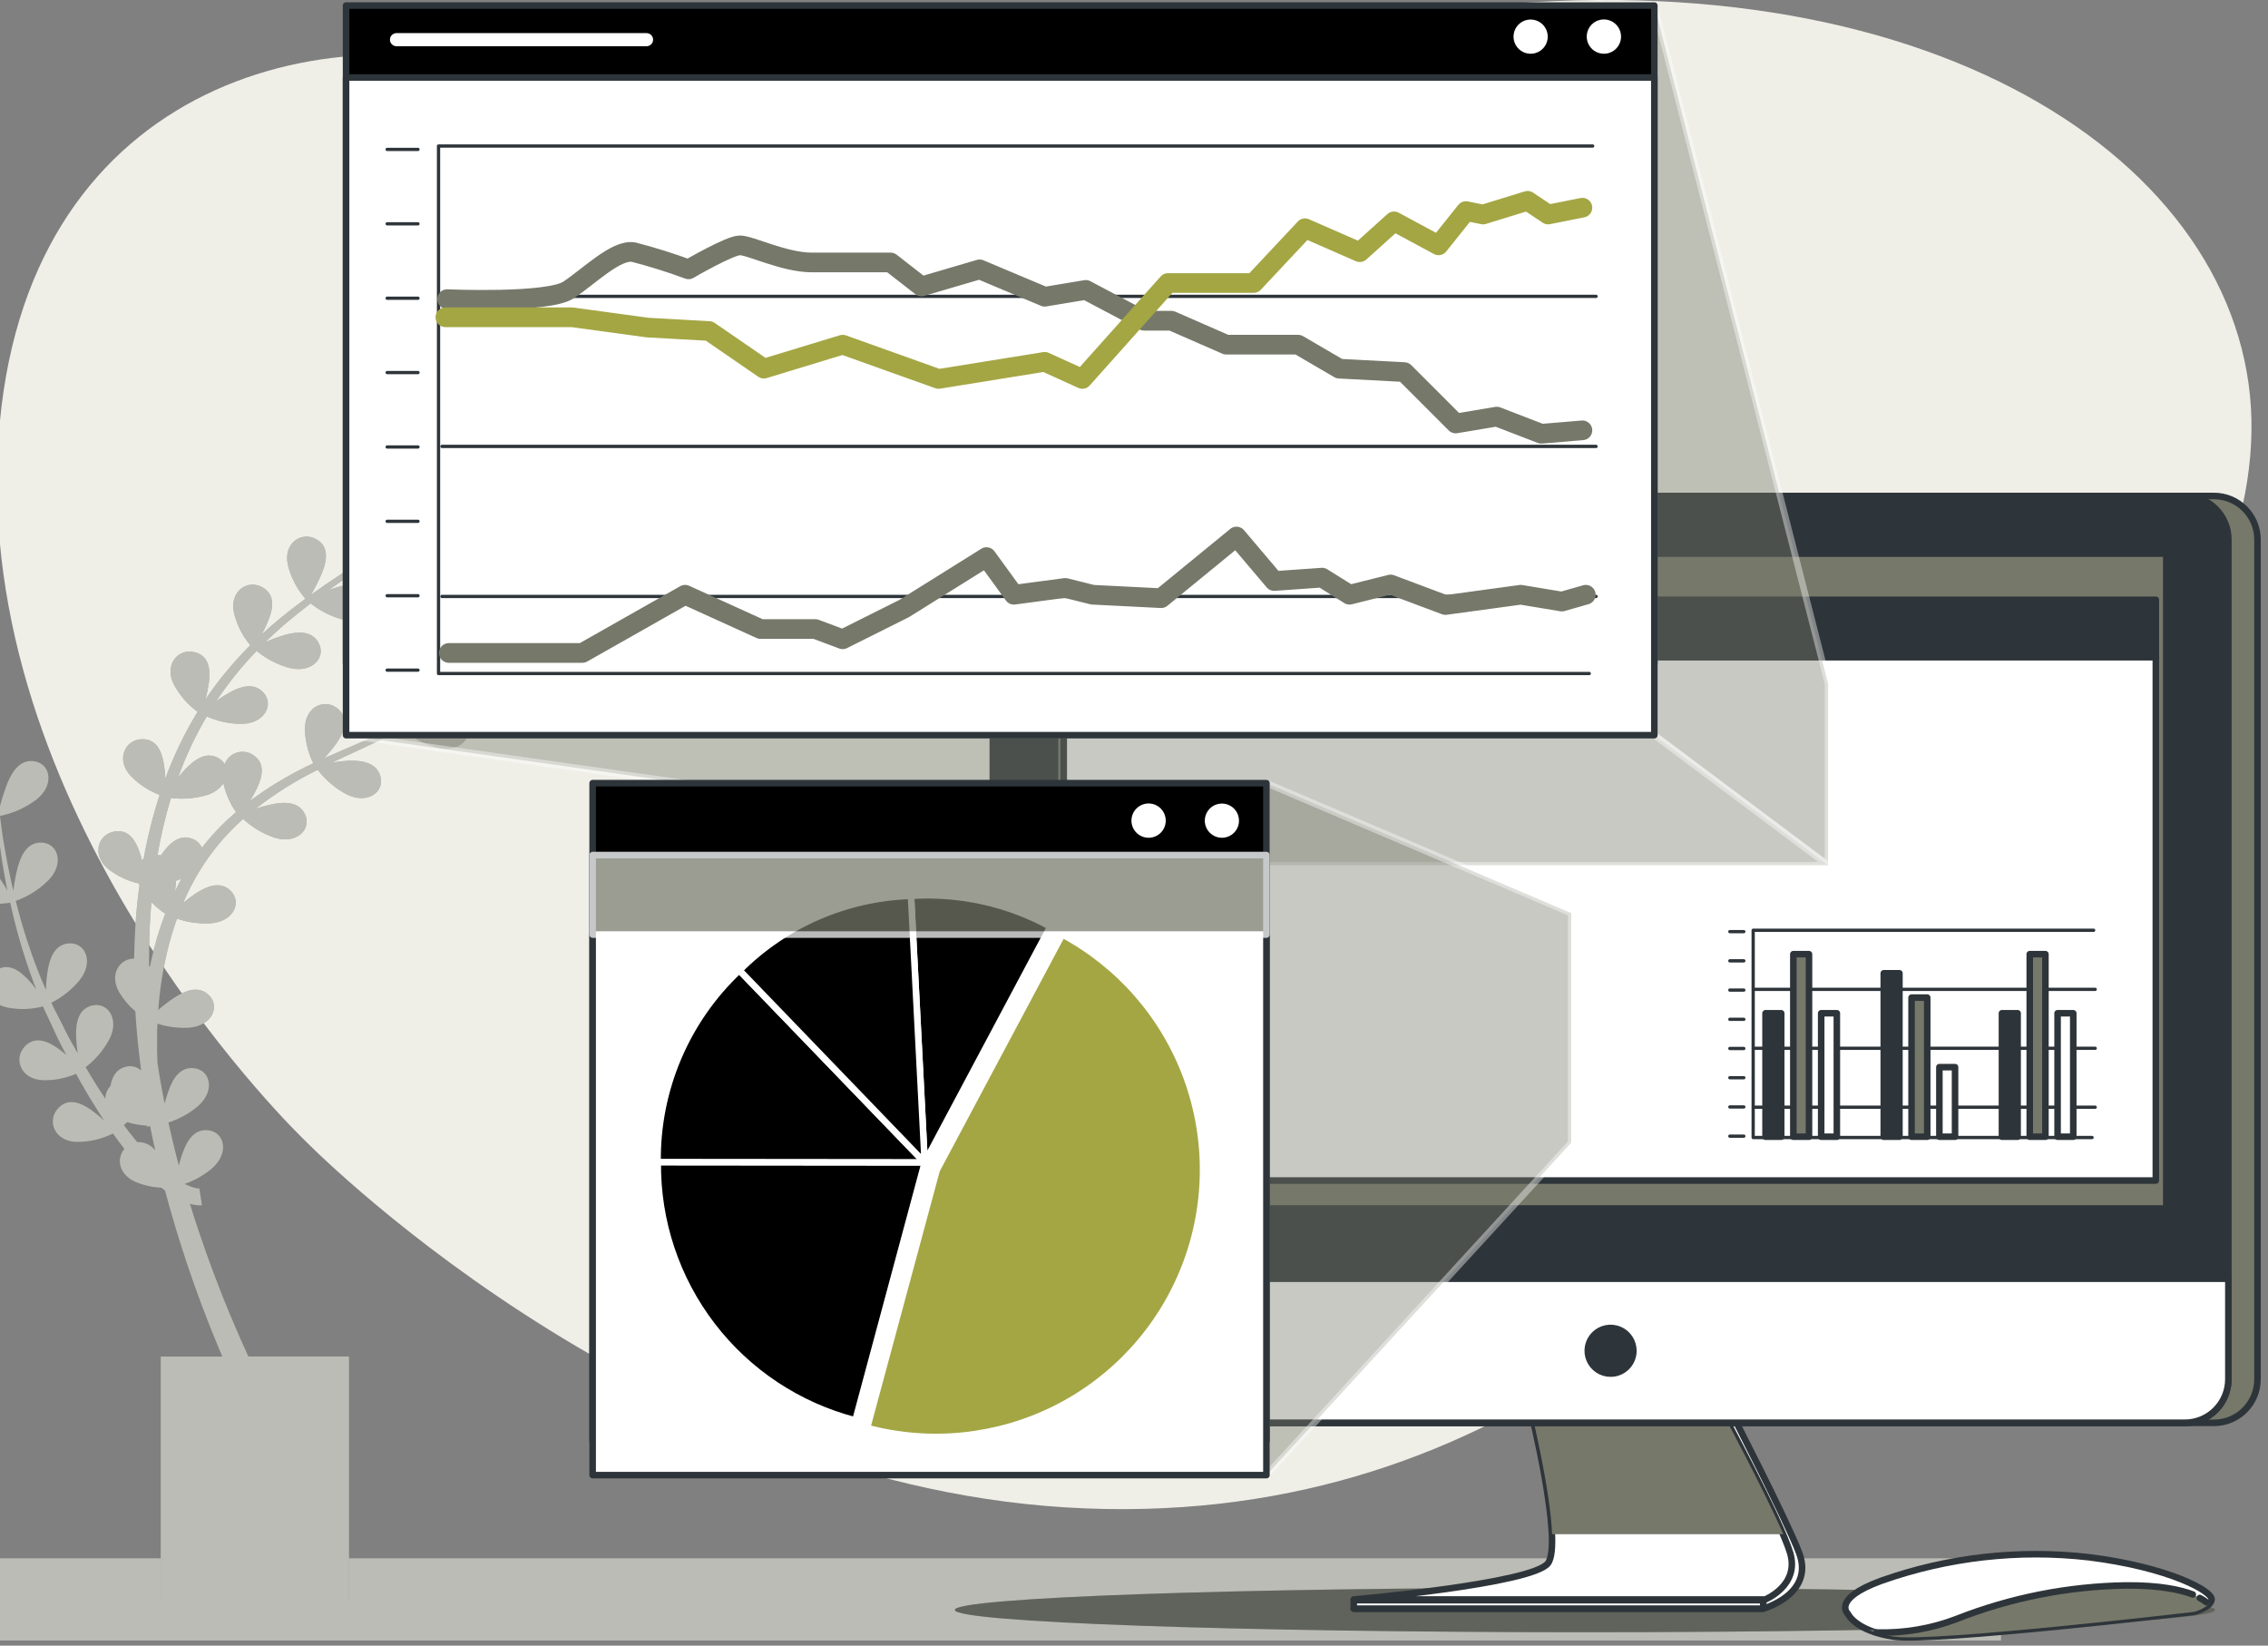 <svg width="346" height="251" viewBox="0 0 346 251" fill="none" xmlns="http://www.w3.org/2000/svg">
<rect x="0" y="0" width="346" height="251" fill="#808080" stroke="none"/>
<g clip-path="url(#clip0_84_2468)">
<path d="M46.221 173.661C46.221 173.661 96.826 225.885 162.592 229.918C228.357 233.951 266.708 191.147 284.881 165.619C303.054 140.092 348.396 97.561 343.049 58.615C337.702 19.67 285.28 -9.88 210.184 3.102C135.088 16.083 113.316 21.009 79.101 11.158C44.886 1.306 0.45 16.083 -0.436 72.043C-1.322 128.004 46.221 173.661 46.221 173.661Z" fill="#EFEEE7"/>
<path d="M305.268 237.681H-0.375V250.22H305.268V237.681Z" fill="#76786A"/>
<path opacity="0.5" d="M305.268 237.681H-0.375V250.22H305.268V237.681Z" fill="white"/>
<path d="M75.738 103.19C74.242 103.676 72.775 104.244 71.341 104.891C72.125 104.311 72.909 103.723 73.692 103.119C77.187 100.317 80.511 97.308 83.645 94.107C79.97 97.684 76.041 100.992 71.89 104.005C72.457 103.009 72.959 101.977 73.394 100.917C74.139 98.966 74.319 96.999 72.454 95.956C70.166 94.671 67.383 96.591 68.12 99.875C68.562 101.708 69.427 103.412 70.644 104.851C67.938 106.724 65.114 108.417 62.188 109.922L61.905 110.063C62.527 108.992 63.075 107.879 63.543 106.732C64.288 104.789 64.468 102.814 62.603 101.779C60.315 100.486 57.532 102.414 58.269 105.698C58.707 107.508 59.557 109.192 60.753 110.619C57.235 112.351 53.59 113.825 49.977 115.424L49.452 115.659C50.16 114.9 50.815 114.093 51.412 113.245C52.595 111.529 53.222 109.663 51.655 108.206C49.727 106.419 46.576 107.649 46.521 111.035C46.522 112.904 46.96 114.748 47.799 116.419C44.418 117.988 41.204 119.894 38.206 122.108L38.112 122.187C38.517 121.544 38.886 120.88 39.217 120.196C40.103 118.308 40.432 116.364 38.653 115.181C38.29 114.929 37.875 114.764 37.439 114.697C37.003 114.63 36.558 114.663 36.136 114.794C35.715 114.924 35.329 115.149 35.007 115.451C34.686 115.753 34.437 116.124 34.28 116.536C34.043 116.167 33.721 115.861 33.34 115.643C31.545 114.608 29.782 115.729 28.277 117.312C27.885 117.728 27.493 118.166 27.156 118.613C28.321 115.372 29.788 112.247 31.537 109.279C33.197 110.012 34.989 110.396 36.803 110.408C40.377 110.408 41.89 107.43 40.134 105.58C38.708 104.083 36.702 104.655 34.805 105.753C34.178 106.117 33.571 106.514 32.987 106.944C34.806 104.207 36.87 101.642 39.155 99.279C40.625 100.494 42.338 101.381 44.178 101.881C47.65 102.735 49.836 100.22 48.575 98.002C47.556 96.199 45.44 96.27 43.363 96.873C42.374 97.175 41.403 97.534 40.456 97.947C41.404 97.03 42.383 96.144 43.371 95.267C44.68 94.154 46.028 93.08 47.391 92.03C48.866 93.206 50.573 94.058 52.399 94.53C55.871 95.384 58.05 92.869 56.796 90.651C55.777 88.848 53.661 88.919 51.584 89.522C51.09 89.663 50.605 89.836 50.119 90.016C51.929 88.723 53.771 87.461 55.605 86.207L57.313 85.039C58.844 86.324 60.644 87.251 62.579 87.751C66.051 88.605 68.23 86.09 66.976 83.872C65.957 82.069 63.841 82.14 61.764 82.743C60.942 82.99 60.134 83.28 59.343 83.613C59.695 83.362 60.048 83.112 60.393 82.829C61.043 82.367 61.678 81.889 62.313 81.403C63.097 80.815 63.833 80.157 64.601 79.538C65.032 79.193 65.456 78.825 65.871 78.448C67.409 79.746 69.22 80.68 71.169 81.184C74.641 82.038 76.819 79.522 75.565 77.304C74.546 75.502 72.43 75.572 70.354 76.176C69.189 76.535 68.048 76.967 66.937 77.469C68.355 76.152 69.727 74.781 71.02 73.355L71.278 73.057C71.835 72.438 72.391 71.803 72.924 71.16C73.457 70.517 74.139 69.648 74.719 68.872C77.108 65.751 79.069 62.324 80.55 58.684C78.995 62.279 76.971 65.652 74.531 68.715C72.115 71.791 69.421 74.637 66.482 77.218L66.161 77.492C66.837 76.335 67.434 75.133 67.948 73.895C68.731 71.952 68.873 69.977 67.007 68.942C64.719 67.649 61.937 69.577 62.673 72.861C63.144 74.806 64.089 76.605 65.424 78.096L64.735 78.692L63.951 79.365C63.489 79.734 63.026 80.087 62.556 80.439L61.772 81.011C61.106 81.505 60.424 81.983 59.742 82.453L58.771 83.119L57.658 83.903C58.303 82.79 58.874 81.636 59.366 80.447C60.111 78.496 60.291 76.528 58.426 75.486C56.137 74.201 53.355 76.129 54.092 79.405C54.548 81.29 55.449 83.039 56.717 84.507L55.894 85.039L52.838 87.038L52.242 87.43L50.542 88.566L49.805 89.06C49.021 89.601 48.238 90.149 47.454 90.713C48.113 89.584 48.694 88.411 49.194 87.203C49.938 85.259 50.119 83.284 48.253 82.249C45.965 80.956 43.183 82.884 43.919 86.168C44.385 88.078 45.304 89.847 46.6 91.325C45.267 92.304 43.959 93.308 42.681 94.358C41.749 95.141 40.824 95.925 39.93 96.771C40.324 96.046 40.672 95.298 40.973 94.53C41.757 92.579 41.898 90.612 40.032 89.577C37.744 88.284 34.962 90.212 35.699 93.496C36.14 95.304 36.99 96.988 38.183 98.417C35.645 100.942 33.356 103.705 31.349 106.67C31.578 105.814 31.753 104.945 31.874 104.068C32.125 101.999 31.827 100.055 29.766 99.491C27.227 98.793 24.993 101.333 26.506 104.358C27.378 106.022 28.622 107.462 30.142 108.566C28.176 111.795 26.528 115.207 25.22 118.754C25.194 118.014 25.12 117.276 25.001 116.544C24.656 114.483 23.818 112.704 21.678 112.743C19.053 112.798 17.634 115.878 19.938 118.339C21.175 119.623 22.682 120.616 24.351 121.246C23.461 123.989 22.734 126.781 22.172 129.608C22.086 130.055 22.015 130.502 21.929 130.949C21.835 131.035 21.741 131.121 21.655 131.215C21.561 130.831 21.451 130.431 21.325 130.063C20.667 128.088 19.562 126.45 17.462 126.826C14.868 127.273 13.935 130.525 16.6 132.618C17.958 133.649 19.521 134.379 21.184 134.757L21.278 134.985C20.996 137.108 20.777 139.248 20.644 141.395C20.542 142.963 20.487 144.601 20.456 146.207C18.214 146.207 16.631 148.668 18.175 151.333C18.828 152.436 19.663 153.422 20.644 154.248C20.832 157.265 21.13 160.283 21.529 163.276C21.212 162.984 20.824 162.779 20.404 162.681C19.983 162.584 19.545 162.597 19.131 162.72C17.72 163.104 17.086 164.24 16.851 165.635C16.356 166.159 16.076 166.85 16.067 167.571C15.017 166.004 14.029 164.436 13.065 162.775C14.534 161.649 15.751 160.229 16.639 158.605C18.332 155.471 16.427 152.72 13.966 153.386C11.968 153.927 11.521 155.972 11.615 158.159C11.646 158.988 11.724 159.815 11.851 160.635C11.498 160.032 11.153 159.42 10.816 158.817C9.954 157.25 9.249 155.682 8.402 154.115C8.198 153.731 8.018 153.331 7.846 152.939C9.499 152.111 10.96 150.944 12.133 149.514C14.382 146.74 13.026 143.692 10.487 143.888C8.426 144.052 7.603 145.972 7.258 148.135C7.114 149.077 7.03 150.027 7.007 150.98L6.271 149.279C4.704 145.421 3.413 141.456 2.407 137.414C4.274 136.749 5.971 135.678 7.376 134.279C9.891 131.732 8.849 128.574 6.302 128.511C4.233 128.464 3.222 130.29 2.658 132.43C2.381 133.566 2.171 134.717 2.031 135.878C1.49 133.527 1.02 131.215 0.628 128.864C0.361 127.406 0.189 125.925 0.001 124.452C2.012 124.053 3.906 123.204 5.542 121.967C8.363 119.773 7.736 116.482 5.22 116.113C3.175 115.792 1.937 117.477 1.106 119.507C0.617 120.787 0.206 122.095 -0.124 123.425C-0.281 121.717 -0.461 120 -0.54 118.284C-0.763 114.739 -0.748 111.184 -0.493 107.641C-0.855 111.182 -0.978 114.743 -0.861 118.3C-0.861 119.938 -0.72 121.568 -0.618 123.206C-1.068 122.093 -1.591 121.012 -2.186 119.969C-3.259 118.174 -4.678 116.834 -6.661 117.618C-9.09 118.621 -9.302 121.991 -6.253 123.464C-4.457 124.287 -2.489 124.66 -0.516 124.554C-0.375 126.011 -0.258 127.477 -0.03 128.927C0.275 131.239 0.667 133.535 1.122 135.815C0.626 134.94 0.071 134.099 -0.54 133.3C-1.833 131.662 -3.424 130.502 -5.242 131.56C-7.523 132.869 -7.295 136.262 -4.082 137.304C-2.26 137.872 -0.329 138.001 1.553 137.681C2.444 141.768 3.62 145.787 5.071 149.71L5.542 150.886C5.127 150.337 4.679 149.814 4.202 149.319C2.752 147.814 1.067 146.819 -0.689 148.065C-2.828 149.593 -2.256 152.924 1.043 153.66C2.873 154.032 4.763 153.979 6.568 153.504C6.725 153.903 6.897 154.287 7.093 154.695C7.877 156.309 8.575 157.963 9.397 159.546L10.111 160.902C9.705 160.545 9.281 160.211 8.841 159.899C7.133 158.699 5.283 158.041 3.802 159.585C1.992 161.489 3.167 164.656 6.553 164.757C8.285 164.803 10.006 164.474 11.6 163.794C12.564 165.549 13.567 167.281 14.648 168.982C15.048 169.632 15.432 170.275 15.886 170.917C15.271 170.34 14.62 169.804 13.935 169.311C12.235 168.112 10.377 167.453 8.904 168.997C7.086 170.902 8.269 174.068 11.655 174.17C13.589 174.192 15.502 173.754 17.235 172.892C17.788 173.676 18.368 174.46 18.974 175.243C17.712 176.709 18.12 179.162 20.683 180.283C21.928 180.799 23.254 181.094 24.601 181.152L25.087 181.521L25.173 181.584C26.791 187.637 28.711 193.606 30.926 199.468C31.871 201.97 32.869 204.449 33.919 206.905H24.515V243.997H53.245V206.897H37.893C36.584 204.037 35.33 201.145 34.155 198.221C32.234 193.417 30.495 188.551 28.974 183.605C29.231 183.683 29.493 183.743 29.758 183.786C30.106 183.855 30.463 183.87 30.816 183.833L30.409 181.254H30.354H30.134C29.993 181.254 29.805 181.184 29.64 181.16C29.28 181.058 28.929 180.927 28.59 180.768L28.183 180.58C29.693 180.054 31.095 179.257 32.321 178.229C35.048 175.878 34.272 172.665 31.741 172.391C29.68 172.163 28.52 173.903 27.822 175.964C27.611 176.552 27.438 177.163 27.282 177.759C27.14 177.21 26.984 176.662 26.851 176.113C26.435 174.491 26.067 172.853 25.691 171.215C27.328 170.694 28.848 169.858 30.166 168.754C32.893 166.403 32.117 163.198 29.586 162.924C27.524 162.696 26.365 164.436 25.667 166.497C25.453 167.096 25.27 167.706 25.119 168.323C24.883 167.124 24.648 165.933 24.445 164.734C24.288 163.841 24.155 162.955 24.021 162.062C23.966 160.792 23.951 159.522 23.966 158.245C23.966 157.547 23.966 156.85 24.029 156.145C25.564 156.636 27.177 156.844 28.786 156.756C32.352 156.521 33.676 153.464 31.811 151.732C30.291 150.314 28.324 151.019 26.498 152.226C25.678 152.781 24.892 153.385 24.147 154.036C24.364 151.054 24.814 148.093 25.495 145.181C25.901 143.466 26.403 141.776 26.999 140.118C28.637 140.685 30.37 140.928 32.101 140.831C35.667 140.604 36.992 137.547 35.126 135.808C33.606 134.397 31.639 135.094 29.813 136.309C29.164 136.746 28.539 137.217 27.94 137.72C28.625 136.097 29.427 134.526 30.338 133.018C32.161 129.986 34.44 127.253 37.093 124.914C38.457 126.177 40.069 127.141 41.827 127.743C45.22 128.856 47.587 126.505 46.529 124.201C45.651 122.328 43.559 122.242 41.419 122.688C40.605 122.864 39.802 123.087 39.014 123.355L39.06 123.308C41.985 121.025 45.136 119.051 48.465 117.414C49.636 118.955 51.128 120.223 52.838 121.129C56.012 122.767 58.724 120.823 58.018 118.378C57.446 116.387 55.401 115.972 53.206 116.027C52.35 116.077 51.498 116.171 50.651 116.309C54.178 114.64 57.791 113.065 61.263 111.223L61.333 111.184C62.893 112.526 64.74 113.492 66.733 114.005C70.205 114.867 72.391 112.344 71.137 110.126C70.111 108.323 68.003 108.402 65.918 108.997C65.33 109.17 64.742 109.381 64.178 109.601C66.499 108.249 68.748 106.779 70.918 105.196L71.106 105.392C71.102 105.364 71.102 105.335 71.106 105.306C72.677 106.662 74.537 107.641 76.545 108.166C80.017 109.021 82.195 106.505 80.942 104.287C79.93 102.508 77.846 102.586 75.738 103.19ZM20.941 174.201C20.236 173.362 19.562 172.5 18.896 171.623C19.061 171.482 19.233 171.325 19.405 171.152C20.382 171.458 21.393 171.639 22.415 171.693C22.415 171.748 22.415 171.803 22.415 171.858L22.893 171.756C23.136 172.994 23.402 174.225 23.677 175.455C23.356 175.04 22.94 174.709 22.463 174.491C21.987 174.272 21.465 174.173 20.941 174.201ZM23.504 144.695C23.261 145.612 23.049 146.544 22.861 147.477C22.826 147.417 22.784 147.362 22.736 147.312C22.736 145.4 22.767 143.493 22.83 141.591C22.885 140.259 22.979 138.935 23.097 137.602C23.738 138.263 24.447 138.854 25.213 139.366C24.538 141.107 23.968 142.886 23.504 144.695ZM26.717 135.917C26.717 135.572 26.796 135.22 26.819 134.875C26.819 134.695 26.819 134.522 26.819 134.35C27.101 134.264 27.383 134.162 27.673 134.044C27.344 134.663 27.023 135.282 26.717 135.917ZM30.8 129.287C30.661 128.979 30.462 128.702 30.215 128.472C29.967 128.242 29.676 128.063 29.358 127.947C27.43 127.163 25.855 128.574 24.609 130.377L24.554 130.463H24.429C24.297 130.433 24.164 130.415 24.029 130.408C24.029 130.298 24.029 130.188 24.084 130.079C24.581 127.251 25.249 124.456 26.082 121.709C27.882 121.936 29.708 121.794 31.451 121.293C32.517 121.019 33.45 120.375 34.084 119.475C34.432 121.053 35.087 122.547 36.012 123.872C34.09 125.498 32.343 127.321 30.8 129.311V129.287Z" fill="#76786A"/>
<path opacity="0.5" d="M75.738 103.19C74.242 103.676 72.775 104.244 71.341 104.891C72.125 104.311 72.909 103.723 73.692 103.119C77.187 100.317 80.511 97.308 83.645 94.107C79.97 97.684 76.041 100.992 71.89 104.005C72.457 103.009 72.959 101.977 73.394 100.917C74.139 98.966 74.319 96.999 72.454 95.956C70.166 94.671 67.383 96.591 68.12 99.875C68.562 101.708 69.427 103.412 70.644 104.851C67.938 106.724 65.114 108.417 62.188 109.922L61.905 110.063C62.527 108.992 63.075 107.879 63.543 106.732C64.288 104.789 64.468 102.814 62.603 101.779C60.315 100.486 57.532 102.414 58.269 105.698C58.707 107.508 59.557 109.192 60.753 110.619C57.235 112.351 53.59 113.825 49.977 115.424L49.452 115.659C50.16 114.9 50.815 114.093 51.412 113.245C52.595 111.529 53.222 109.663 51.655 108.206C49.727 106.419 46.576 107.649 46.521 111.035C46.522 112.904 46.96 114.748 47.799 116.419C44.418 117.988 41.204 119.894 38.206 122.108L38.112 122.187C38.517 121.544 38.886 120.88 39.217 120.196C40.103 118.308 40.432 116.364 38.653 115.181C38.29 114.929 37.875 114.764 37.439 114.697C37.003 114.63 36.558 114.663 36.136 114.794C35.715 114.924 35.329 115.149 35.007 115.451C34.686 115.753 34.437 116.124 34.28 116.536C34.043 116.167 33.721 115.861 33.34 115.643C31.545 114.608 29.782 115.729 28.277 117.312C27.885 117.728 27.493 118.166 27.156 118.613C28.321 115.372 29.788 112.247 31.537 109.279C33.197 110.012 34.989 110.396 36.803 110.408C40.377 110.408 41.89 107.43 40.134 105.58C38.708 104.083 36.702 104.655 34.805 105.753C34.178 106.117 33.571 106.514 32.987 106.944C34.806 104.207 36.87 101.642 39.155 99.279C40.625 100.494 42.338 101.381 44.178 101.881C47.65 102.735 49.836 100.22 48.575 98.002C47.556 96.199 45.44 96.27 43.363 96.873C42.374 97.175 41.403 97.534 40.456 97.947C41.404 97.03 42.383 96.144 43.371 95.267C44.68 94.154 46.028 93.08 47.391 92.03C48.866 93.206 50.573 94.058 52.399 94.53C55.871 95.384 58.05 92.869 56.796 90.651C55.777 88.848 53.661 88.919 51.584 89.522C51.09 89.663 50.605 89.836 50.119 90.016C51.929 88.723 53.771 87.461 55.605 86.207L57.313 85.039C58.844 86.324 60.644 87.251 62.579 87.751C66.051 88.605 68.23 86.09 66.976 83.872C65.957 82.069 63.841 82.14 61.764 82.743C60.942 82.99 60.134 83.28 59.343 83.613C59.695 83.362 60.048 83.112 60.393 82.829C61.043 82.367 61.678 81.889 62.313 81.403C63.097 80.815 63.833 80.157 64.601 79.538C65.032 79.193 65.456 78.825 65.871 78.448C67.409 79.746 69.22 80.68 71.169 81.184C74.641 82.038 76.819 79.522 75.565 77.304C74.546 75.502 72.43 75.572 70.354 76.176C69.189 76.535 68.048 76.967 66.937 77.469C68.355 76.152 69.727 74.781 71.02 73.355L71.278 73.057C71.835 72.438 72.391 71.803 72.924 71.16C73.457 70.517 74.139 69.648 74.719 68.872C77.108 65.751 79.069 62.324 80.55 58.684C78.995 62.279 76.971 65.652 74.531 68.715C72.115 71.791 69.421 74.637 66.482 77.218L66.161 77.492C66.837 76.335 67.434 75.133 67.948 73.895C68.731 71.952 68.873 69.977 67.007 68.942C64.719 67.649 61.937 69.577 62.673 72.861C63.144 74.806 64.089 76.605 65.424 78.096L64.735 78.692L63.951 79.365C63.489 79.734 63.026 80.087 62.556 80.439L61.772 81.011C61.106 81.505 60.424 81.983 59.742 82.453L58.771 83.119L57.658 83.903C58.303 82.79 58.874 81.636 59.366 80.447C60.111 78.496 60.291 76.528 58.426 75.486C56.137 74.201 53.355 76.129 54.092 79.405C54.548 81.29 55.449 83.039 56.717 84.507L55.894 85.039L52.838 87.038L52.242 87.43L50.542 88.566L49.805 89.06C49.021 89.601 48.238 90.149 47.454 90.713C48.113 89.584 48.694 88.411 49.194 87.203C49.938 85.259 50.119 83.284 48.253 82.249C45.965 80.956 43.183 82.884 43.919 86.168C44.385 88.078 45.304 89.847 46.6 91.325C45.267 92.304 43.959 93.308 42.681 94.358C41.749 95.141 40.824 95.925 39.93 96.771C40.324 96.046 40.672 95.298 40.973 94.53C41.757 92.579 41.898 90.612 40.032 89.577C37.744 88.284 34.962 90.212 35.699 93.496C36.14 95.304 36.99 96.988 38.183 98.417C35.645 100.942 33.356 103.705 31.349 106.67C31.578 105.814 31.753 104.945 31.874 104.068C32.125 101.999 31.827 100.055 29.766 99.491C27.227 98.793 24.993 101.333 26.506 104.358C27.378 106.022 28.622 107.462 30.142 108.566C28.176 111.795 26.528 115.207 25.22 118.754C25.194 118.014 25.12 117.276 25.001 116.544C24.656 114.483 23.818 112.704 21.678 112.743C19.053 112.798 17.634 115.878 19.938 118.339C21.175 119.623 22.682 120.616 24.351 121.246C23.461 123.989 22.734 126.781 22.172 129.608C22.086 130.055 22.015 130.502 21.929 130.949C21.835 131.035 21.741 131.121 21.655 131.215C21.561 130.831 21.451 130.431 21.325 130.063C20.667 128.088 19.562 126.45 17.462 126.826C14.868 127.273 13.935 130.525 16.6 132.618C17.958 133.649 19.521 134.379 21.184 134.757L21.278 134.985C20.996 137.108 20.777 139.248 20.644 141.395C20.542 142.963 20.487 144.601 20.456 146.207C18.214 146.207 16.631 148.668 18.175 151.333C18.828 152.436 19.663 153.422 20.644 154.248C20.832 157.265 21.13 160.283 21.529 163.276C21.212 162.984 20.824 162.779 20.404 162.681C19.983 162.584 19.545 162.597 19.131 162.72C17.72 163.104 17.086 164.24 16.851 165.635C16.356 166.159 16.076 166.85 16.067 167.571C15.017 166.004 14.029 164.436 13.065 162.775C14.534 161.649 15.751 160.229 16.639 158.605C18.332 155.471 16.427 152.72 13.966 153.386C11.968 153.927 11.521 155.972 11.615 158.159C11.646 158.988 11.724 159.815 11.851 160.635C11.498 160.032 11.153 159.42 10.816 158.817C9.954 157.25 9.249 155.682 8.402 154.115C8.198 153.731 8.018 153.331 7.846 152.939C9.499 152.111 10.96 150.944 12.133 149.514C14.382 146.74 13.026 143.692 10.487 143.888C8.426 144.052 7.603 145.972 7.258 148.135C7.114 149.077 7.03 150.027 7.007 150.98L6.271 149.279C4.704 145.421 3.413 141.456 2.407 137.414C4.274 136.749 5.971 135.678 7.376 134.279C9.891 131.732 8.849 128.574 6.302 128.511C4.233 128.464 3.222 130.29 2.658 132.43C2.381 133.566 2.171 134.717 2.031 135.878C1.49 133.527 1.02 131.215 0.628 128.864C0.361 127.406 0.189 125.925 0.001 124.452C2.012 124.053 3.906 123.204 5.542 121.967C8.363 119.773 7.736 116.482 5.22 116.113C3.175 115.792 1.937 117.477 1.106 119.507C0.617 120.787 0.206 122.095 -0.124 123.425C-0.281 121.717 -0.461 120 -0.54 118.284C-0.763 114.739 -0.748 111.184 -0.493 107.641C-0.855 111.182 -0.978 114.743 -0.861 118.3C-0.861 119.938 -0.72 121.568 -0.618 123.206C-1.068 122.093 -1.591 121.012 -2.186 119.969C-3.259 118.174 -4.678 116.834 -6.661 117.618C-9.09 118.621 -9.302 121.991 -6.253 123.464C-4.457 124.287 -2.489 124.66 -0.516 124.554C-0.375 126.011 -0.258 127.477 -0.03 128.927C0.275 131.239 0.667 133.535 1.122 135.815C0.626 134.94 0.071 134.099 -0.54 133.3C-1.833 131.662 -3.424 130.502 -5.242 131.56C-7.523 132.869 -7.295 136.262 -4.082 137.304C-2.26 137.872 -0.329 138.001 1.553 137.681C2.444 141.768 3.62 145.787 5.071 149.71L5.542 150.886C5.127 150.337 4.679 149.814 4.202 149.319C2.752 147.814 1.067 146.819 -0.689 148.065C-2.828 149.593 -2.256 152.924 1.043 153.66C2.873 154.032 4.763 153.979 6.568 153.504C6.725 153.903 6.897 154.287 7.093 154.695C7.877 156.309 8.575 157.963 9.397 159.546L10.111 160.902C9.705 160.545 9.281 160.211 8.841 159.899C7.133 158.699 5.283 158.041 3.802 159.585C1.992 161.489 3.167 164.656 6.553 164.757C8.285 164.803 10.006 164.474 11.6 163.794C12.564 165.549 13.567 167.281 14.648 168.982C15.048 169.632 15.432 170.275 15.886 170.917C15.271 170.34 14.62 169.804 13.935 169.311C12.235 168.112 10.377 167.453 8.904 168.997C7.086 170.902 8.269 174.068 11.655 174.17C13.589 174.192 15.502 173.754 17.235 172.892C17.788 173.676 18.368 174.46 18.974 175.243C17.712 176.709 18.12 179.162 20.683 180.283C21.928 180.799 23.254 181.094 24.601 181.152L25.087 181.521L25.173 181.584C26.791 187.637 28.711 193.606 30.926 199.468C31.871 201.97 32.869 204.449 33.919 206.905H24.515V243.997H53.245V206.897H37.893C36.584 204.037 35.33 201.145 34.155 198.221C32.234 193.417 30.495 188.551 28.974 183.605C29.231 183.683 29.493 183.743 29.758 183.786C30.106 183.855 30.463 183.87 30.816 183.833L30.409 181.254H30.354H30.134C29.993 181.254 29.805 181.184 29.64 181.16C29.28 181.058 28.929 180.927 28.59 180.768L28.183 180.58C29.693 180.054 31.095 179.257 32.321 178.229C35.048 175.878 34.272 172.665 31.741 172.391C29.68 172.163 28.52 173.903 27.822 175.964C27.611 176.552 27.438 177.163 27.282 177.759C27.14 177.21 26.984 176.662 26.851 176.113C26.435 174.491 26.067 172.853 25.691 171.215C27.328 170.694 28.848 169.858 30.166 168.754C32.893 166.403 32.117 163.198 29.586 162.924C27.524 162.696 26.365 164.436 25.667 166.497C25.453 167.096 25.27 167.706 25.119 168.323C24.883 167.124 24.648 165.933 24.445 164.734C24.288 163.841 24.155 162.955 24.021 162.062C23.966 160.792 23.951 159.522 23.966 158.245C23.966 157.547 23.966 156.85 24.029 156.145C25.564 156.636 27.177 156.844 28.786 156.756C32.352 156.521 33.676 153.464 31.811 151.732C30.291 150.314 28.324 151.019 26.498 152.226C25.678 152.781 24.892 153.385 24.147 154.036C24.364 151.054 24.814 148.093 25.495 145.181C25.901 143.466 26.403 141.776 26.999 140.118C28.637 140.685 30.37 140.928 32.101 140.831C35.667 140.604 36.992 137.547 35.126 135.808C33.606 134.397 31.639 135.094 29.813 136.309C29.164 136.746 28.539 137.217 27.94 137.72C28.625 136.097 29.427 134.526 30.338 133.018C32.161 129.986 34.44 127.253 37.093 124.914C38.457 126.177 40.069 127.141 41.827 127.743C45.22 128.856 47.587 126.505 46.529 124.201C45.651 122.328 43.559 122.242 41.419 122.688C40.605 122.864 39.802 123.087 39.014 123.355L39.06 123.308C41.985 121.025 45.136 119.051 48.465 117.414C49.636 118.955 51.128 120.223 52.838 121.129C56.012 122.767 58.724 120.823 58.018 118.378C57.446 116.387 55.401 115.972 53.206 116.027C52.35 116.077 51.498 116.171 50.651 116.309C54.178 114.64 57.791 113.065 61.263 111.223L61.333 111.184C62.893 112.526 64.74 113.492 66.733 114.005C70.205 114.867 72.391 112.344 71.137 110.126C70.111 108.323 68.003 108.402 65.918 108.997C65.33 109.17 64.742 109.381 64.178 109.601C66.499 108.249 68.748 106.779 70.918 105.196L71.106 105.392C71.102 105.364 71.102 105.335 71.106 105.306C72.677 106.662 74.537 107.641 76.545 108.166C80.017 109.021 82.195 106.505 80.942 104.287C79.93 102.508 77.846 102.586 75.738 103.19ZM20.941 174.201C20.236 173.362 19.562 172.5 18.896 171.623C19.061 171.482 19.233 171.325 19.405 171.152C20.382 171.458 21.393 171.639 22.415 171.693C22.415 171.748 22.415 171.803 22.415 171.858L22.893 171.756C23.136 172.994 23.402 174.225 23.677 175.455C23.356 175.04 22.94 174.709 22.463 174.491C21.987 174.272 21.465 174.173 20.941 174.201ZM23.504 144.695C23.261 145.612 23.049 146.544 22.861 147.477C22.826 147.417 22.784 147.362 22.736 147.312C22.736 145.4 22.767 143.493 22.83 141.591C22.885 140.259 22.979 138.935 23.097 137.602C23.738 138.263 24.447 138.854 25.213 139.366C24.538 141.107 23.968 142.886 23.504 144.695ZM26.717 135.917C26.717 135.572 26.796 135.22 26.819 134.875C26.819 134.695 26.819 134.522 26.819 134.35C27.101 134.264 27.383 134.162 27.673 134.044C27.344 134.663 27.023 135.282 26.717 135.917ZM30.8 129.287C30.661 128.979 30.462 128.702 30.215 128.472C29.967 128.242 29.676 128.063 29.358 127.947C27.43 127.163 25.855 128.574 24.609 130.377L24.554 130.463H24.429C24.297 130.433 24.164 130.415 24.029 130.408C24.029 130.298 24.029 130.188 24.084 130.079C24.581 127.251 25.249 124.456 26.082 121.709C27.882 121.936 29.708 121.794 31.451 121.293C32.517 121.019 33.45 120.375 34.084 119.475C34.432 121.053 35.087 122.547 36.012 123.872C34.09 125.498 32.343 127.321 30.8 129.311V129.287Z" fill="white"/>
<path d="M337.922 245.557C337.922 247.438 294.881 248.958 241.793 248.958C188.705 248.958 145.656 247.438 145.656 245.557C145.656 243.676 188.697 242.164 241.793 242.164C294.889 242.164 337.922 243.684 337.922 245.557Z" fill="#76786A"/>
<path opacity="0.3" d="M337.922 245.557C337.922 247.438 294.881 248.958 241.793 248.958C188.705 248.958 145.656 247.438 145.656 245.557C145.656 243.676 188.697 242.164 241.793 242.164C294.889 242.164 337.922 243.684 337.922 245.557Z" fill="#2E353A"/>
<path d="M234.874 215.04C234.874 215.04 239.576 235.134 237.515 238.441C234.858 242.76 206.527 245.361 206.527 245.361H268.996C268.996 245.361 276.833 243.167 274.482 236.874C272.656 231.999 263.918 215.04 263.918 215.04H234.874Z" fill="white" stroke="#2E353A" stroke-linecap="round" stroke-linejoin="round"/>
<path d="M233.51 215.04C233.51 215.04 238.494 235.307 236.151 238.441C233.808 241.576 206.527 243.966 206.527 243.966H269.286C269.286 243.966 274.568 241.835 273.103 236.874C271.637 231.913 262.546 215.04 262.546 215.04H233.51Z" fill="white" stroke="#2E353A" stroke-linecap="round" stroke-linejoin="round"/>
<g style="mix-blend-mode:multiply">
<path d="M262.548 215.04H233.551C233.551 215.04 236.497 227.046 236.787 234.006H272.054C269.162 227.313 262.548 215.04 262.548 215.04Z" fill="#76786A"/>
</g>
<path d="M268.996 244.068H206.527V245.361H268.996V244.068Z" fill="white" stroke="#2E353A" stroke-linecap="round" stroke-linejoin="round"/>
<path d="M337.75 75.651H162.554C158.884 75.651 155.908 78.626 155.908 82.297V210.377C155.908 214.047 158.884 217.023 162.554 217.023H337.75C341.421 217.023 344.396 214.047 344.396 210.377V82.297C344.396 78.626 341.421 75.651 337.75 75.651Z" fill="#76786A" stroke="#2E353A" stroke-linecap="round" stroke-linejoin="round"/>
<path d="M333.307 75.651H158.111C154.44 75.651 151.465 78.626 151.465 82.297V210.377C151.465 214.047 154.44 217.023 158.111 217.023H333.307C336.977 217.023 339.953 214.047 339.953 210.377V82.297C339.953 78.626 336.977 75.651 333.307 75.651Z" fill="#2E353A" stroke="#2E353A" stroke-linecap="round" stroke-linejoin="round"/>
<path d="M151.465 195.04H339.953V210.361C339.953 212.124 339.253 213.814 338.006 215.061C336.76 216.307 335.069 217.007 333.307 217.007H158.111C156.348 217.007 154.658 216.307 153.411 215.061C152.165 213.814 151.465 212.124 151.465 210.361V195.04Z" fill="white" stroke="#2E353A" stroke-linecap="round" stroke-linejoin="round"/>
<path d="M330.477 84.444H160.947V184.319H330.477V84.444Z" fill="#76786A" stroke="#2E353A" stroke-linecap="round" stroke-linejoin="round"/>
<path d="M249.184 206.027C249.184 205.339 248.98 204.666 248.597 204.093C248.214 203.521 247.67 203.075 247.034 202.812C246.398 202.549 245.698 202.48 245.022 202.615C244.347 202.75 243.727 203.082 243.241 203.57C242.755 204.057 242.424 204.678 242.291 205.353C242.157 206.029 242.227 206.729 242.492 207.365C242.756 208 243.204 208.543 243.777 208.924C244.35 209.306 245.024 209.509 245.712 209.507C246.169 209.507 246.621 209.417 247.042 209.242C247.464 209.067 247.847 208.811 248.17 208.487C248.492 208.164 248.748 207.781 248.922 207.358C249.096 206.936 249.185 206.484 249.184 206.027Z" fill="#2E353A" stroke="#2E353A" stroke-linecap="round" stroke-linejoin="round"/>
<path d="M328.886 91.481H162.279V100.235H328.886V91.481Z" fill="#2E353A" stroke="#2E353A" stroke-linecap="round" stroke-linejoin="round"/>
<path d="M189.764 100.243L187.773 94.836H162.279V100.243V107.414V180.063H328.886V100.243H189.764Z" fill="white" stroke="#2E353A" stroke-linecap="round" stroke-linejoin="round"/>
<path d="M281.897 246.129C281.897 246.129 282.971 248.723 288.888 249.625C294.805 250.526 334.711 245.855 334.711 245.855C334.711 245.855 337.219 245.228 337.399 243.974C337.579 242.72 330.941 239.045 318.661 237.517C307.974 236.29 297.148 237.517 287.007 241.106C279.389 243.888 281.897 246.129 281.897 246.129Z" fill="white" stroke="#2E353A" stroke-linecap="round" stroke-linejoin="round"/>
<g style="mix-blend-mode:multiply">
<path d="M327.821 241.733C325.157 241.733 319.13 242.015 314.224 242.438C309.318 242.861 301.191 245.941 296.708 247.477C292.225 249.013 285.078 248.606 285.078 248.606C286.3 249.103 287.58 249.445 288.887 249.625C294.804 250.518 334.71 245.855 334.71 245.855C335.585 245.637 336.392 245.206 337.061 244.601C334.53 242.767 330 241.733 327.821 241.733Z" fill="#76786A"/>
</g>
<path d="M335.588 243.731C335.937 243.914 336.27 244.127 336.583 244.366" stroke="#2E353A" stroke-linecap="round" stroke-linejoin="round"/>
<path d="M286.293 248.998C290.451 249.121 294.593 248.421 298.48 246.937C306.723 243.691 315.484 241.958 324.342 241.819C329.491 241.78 332.641 242.485 334.53 243.198" stroke="#2E353A" stroke-linecap="round" stroke-linejoin="round"/>
<path d="M319.403 141.889H267.459V173.503H319.16" stroke="#2E353A" stroke-width="0.5" stroke-linecap="round" stroke-linejoin="round"/>
<path d="M267.693 150.901H319.637" stroke="#2E353A" stroke-width="0.5" stroke-linecap="round" stroke-linejoin="round"/>
<path d="M267.693 159.89H319.637" stroke="#2E353A" stroke-width="0.5" stroke-linecap="round" stroke-linejoin="round"/>
<path d="M267.693 168.879H319.637" stroke="#2E353A" stroke-width="0.5" stroke-linecap="round" stroke-linejoin="round"/>
<path d="M266.032 142.1H263.9" stroke="#2E353A" stroke-width="0.5" stroke-linecap="round" stroke-linejoin="round"/>
<path d="M266.032 146.552H263.9" stroke="#2E353A" stroke-width="0.5" stroke-linecap="round" stroke-linejoin="round"/>
<path d="M266.032 151.011H263.9" stroke="#2E353A" stroke-width="0.5" stroke-linecap="round" stroke-linejoin="round"/>
<path d="M266.032 155.471H263.9" stroke="#2E353A" stroke-width="0.5" stroke-linecap="round" stroke-linejoin="round"/>
<path d="M266.032 159.922H263.9" stroke="#2E353A" stroke-width="0.5" stroke-linecap="round" stroke-linejoin="round"/>
<path d="M266.032 164.381H263.9" stroke="#2E353A" stroke-width="0.5" stroke-linecap="round" stroke-linejoin="round"/>
<path d="M266.032 168.84H263.9" stroke="#2E353A" stroke-width="0.5" stroke-linecap="round" stroke-linejoin="round"/>
<path d="M266.032 173.292H263.9" stroke="#2E353A" stroke-width="0.5" stroke-linecap="round" stroke-linejoin="round"/>
<path d="M271.736 154.545H269.346V173.378H271.736V154.545Z" fill="#2E353A" stroke="#2E353A" stroke-linecap="round" stroke-linejoin="round"/>
<path d="M275.976 145.533H273.586V173.378H275.976V145.533Z" fill="#76786A" stroke="#2E353A" stroke-linecap="round" stroke-linejoin="round"/>
<path d="M280.224 154.545H277.834V173.378H280.224V154.545Z" fill="white" stroke="#2E353A" stroke-linecap="round" stroke-linejoin="round"/>
<path d="M289.771 148.448H287.381V173.378H289.771V148.448Z" fill="#2E353A" stroke="#2E353A" stroke-linecap="round" stroke-linejoin="round"/>
<path d="M294.011 152.163H291.621V173.378H294.011V152.163Z" fill="#76786A" stroke="#2E353A" stroke-linecap="round" stroke-linejoin="round"/>
<path d="M298.257 162.767H295.867V173.378H298.257V162.767Z" fill="white" stroke="#2E353A" stroke-linecap="round" stroke-linejoin="round"/>
<path d="M307.802 154.545H305.412V173.378H307.802V154.545Z" fill="#2E353A" stroke="#2E353A" stroke-linecap="round" stroke-linejoin="round"/>
<path d="M312.043 145.533H309.652V173.378H312.043V145.533Z" fill="#76786A" stroke="#2E353A" stroke-linecap="round" stroke-linejoin="round"/>
<path d="M316.291 154.545H313.9V173.378H316.291V154.545Z" fill="white" stroke="#2E353A" stroke-linecap="round" stroke-linejoin="round"/>
<path opacity="0.4" d="M252.379 112.132L278.884 131.967V104.271L252.379 0.846V112.132Z" fill="#76786A" stroke="white" stroke-linecap="round" stroke-linejoin="round"/>
<path opacity="0.4" d="M278.885 131.967H192.678L52.795 112.132H252.38L278.885 131.967Z" fill="#76786A" stroke="white" stroke-linecap="round" stroke-linejoin="round"/>
<path d="M252.38 0.846H52.795V101.16H252.38V0.846Z" fill="black" stroke="#2E353A" stroke-linecap="round" stroke-linejoin="round"/>
<path d="M60.49 6.05H98.633" stroke="white" stroke-width="2" stroke-linecap="round" stroke-linejoin="round"/>
<path d="M247.302 5.579C247.302 5.061 247.148 4.555 246.86 4.124C246.572 3.694 246.163 3.358 245.684 3.16C245.205 2.963 244.678 2.911 244.17 3.013C243.662 3.114 243.196 3.365 242.83 3.731C242.465 4.098 242.216 4.565 242.116 5.074C242.016 5.582 242.069 6.108 242.268 6.587C242.467 7.065 242.804 7.473 243.235 7.76C243.667 8.046 244.174 8.199 244.692 8.197C245.035 8.197 245.375 8.129 245.692 7.998C246.009 7.866 246.297 7.673 246.54 7.43C246.782 7.187 246.974 6.898 247.105 6.581C247.236 6.263 247.303 5.923 247.302 5.579Z" fill="white"/>
<path d="M236.118 5.579C236.116 5.064 235.962 4.56 235.674 4.132C235.387 3.704 234.978 3.37 234.501 3.174C234.024 2.978 233.5 2.927 232.994 3.029C232.489 3.13 232.024 3.379 231.66 3.745C231.296 4.11 231.048 4.575 230.948 5.081C230.848 5.587 230.9 6.111 231.098 6.588C231.296 7.064 231.63 7.471 232.059 7.758C232.488 8.044 232.992 8.197 233.508 8.197C233.852 8.197 234.192 8.129 234.509 7.998C234.826 7.866 235.114 7.673 235.356 7.43C235.599 7.187 235.791 6.898 235.921 6.581C236.052 6.263 236.119 5.923 236.118 5.579Z" fill="white"/>
<path d="M252.38 11.818H52.795V112.132H252.38V11.818Z" fill="white" stroke="#2E353A" stroke-linecap="round" stroke-linejoin="round"/>
<path d="M242.976 22.273H66.902V102.727H242.451" stroke="#2E353A" stroke-width="0.5" stroke-linecap="round" stroke-linejoin="round"/>
<path d="M67.426 45.204H243.492" stroke="#2E353A" stroke-width="0.5" stroke-linecap="round" stroke-linejoin="round"/>
<path d="M67.426 68.088H243.492" stroke="#2E353A" stroke-width="0.5" stroke-linecap="round" stroke-linejoin="round"/>
<path d="M67.426 90.972H243.492" stroke="#2E353A" stroke-width="0.5" stroke-linecap="round" stroke-linejoin="round"/>
<path d="M63.767 22.79H59.065" stroke="#2E353A" stroke-width="0.5" stroke-linecap="round" stroke-linejoin="round"/>
<path d="M63.767 34.138H59.065" stroke="#2E353A" stroke-width="0.5" stroke-linecap="round" stroke-linejoin="round"/>
<path d="M63.767 45.486H59.065" stroke="#2E353A" stroke-width="0.5" stroke-linecap="round" stroke-linejoin="round"/>
<path d="M63.767 56.826H59.065" stroke="#2E353A" stroke-width="0.5" stroke-linecap="round" stroke-linejoin="round"/>
<path d="M63.767 68.174H59.065" stroke="#2E353A" stroke-width="0.5" stroke-linecap="round" stroke-linejoin="round"/>
<path d="M63.767 79.514H59.065" stroke="#2E353A" stroke-width="0.5" stroke-linecap="round" stroke-linejoin="round"/>
<path d="M63.767 90.862H59.065" stroke="#2E353A" stroke-width="0.5" stroke-linecap="round" stroke-linejoin="round"/>
<path d="M63.767 102.21H59.065" stroke="#2E353A" stroke-width="0.5" stroke-linecap="round" stroke-linejoin="round"/>
<path d="M68.211 45.627C68.211 45.627 83.618 46.301 86.753 44.217C89.888 42.132 94.073 37.947 96.683 38.464C99.512 39.196 102.303 40.07 105.045 41.082C105.045 41.082 111.314 37.422 112.882 37.422C114.449 37.422 119.669 40.032 123.854 40.032H135.868L140.57 43.691L149.449 41.082L159.379 45.259L165.648 44.217L174.528 48.919H178.713L187.067 52.571H198.039L204.308 56.231L214.238 56.756L222.075 64.593L228.344 63.543L235.139 66.16L241.409 65.635" stroke="#76786A" stroke-width="3" stroke-linecap="round" stroke-linejoin="round"/>
<path d="M67.943 48.393H87.277L98.774 49.961L108.179 50.486L116.533 56.23L128.555 52.571L143.179 57.798L159.378 55.188L165.122 57.798L178.187 43.166H191.251L199.088 34.812L207.442 38.464L212.669 33.762L219.464 37.422L223.641 32.194L226.251 32.719L233.046 30.627L236.18 32.719L241.408 31.677" stroke="#A4A644" stroke-width="3" stroke-linecap="round" stroke-linejoin="round"/>
<path d="M68.469 99.593H88.845L104.519 90.713L116.016 95.941H124.37L128.555 97.508L137.959 92.806L150.499 84.969L154.676 90.713L162.513 89.671L166.69 90.713L177.144 91.238L188.634 81.834L194.386 88.621L201.698 88.104L205.875 90.713L212.145 89.146L220.507 92.281L232.004 90.713L238.273 91.756L241.925 90.713" stroke="#76786A" stroke-width="3" stroke-linecap="round" stroke-linejoin="round"/>
<path opacity="0.4" d="M193.203 119.451L239.7 139.279V174.287L193.203 224.984V119.451Z" fill="#76786A" stroke="white" stroke-linecap="round" stroke-linejoin="round"/>
<path d="M193.202 119.452H90.412V219.765H193.202V119.452Z" fill="black" stroke="#2E353A" stroke-linecap="round" stroke-linejoin="round"/>
<path d="M193.202 130.423H90.412V224.992H193.202V130.423Z" fill="white" stroke="#2E353A" stroke-linecap="round" stroke-linejoin="round"/>
<path d="M141.07 177.32L100.318 177.281C100.248 171.801 101.32 166.368 103.466 161.326C105.611 156.283 108.783 151.743 112.778 147.994L141.07 177.32Z" fill="black" stroke="white" stroke-miterlimit="10"/>
<path d="M141.071 177.32L130.491 216.654C121.791 214.4 114.095 209.299 108.631 202.163C103.167 195.027 100.249 186.268 100.342 177.281L141.071 177.32Z" fill="black" stroke="white" stroke-miterlimit="10"/>
<path d="M142.896 178.464L162.058 142.516C170.863 147.241 177.625 155.036 181.059 164.42C184.492 173.804 184.359 184.123 180.683 193.415C177.007 202.707 170.046 210.325 161.121 214.82C152.197 219.315 141.932 220.375 132.277 217.798L142.896 178.464Z" fill="#A4A644" stroke="white" stroke-miterlimit="10"/>
<path d="M141.071 177.32L138.979 136.638C146.367 136.144 153.742 137.776 160.232 141.34L141.071 177.32Z" fill="black" stroke="white" stroke-miterlimit="10"/>
<path d="M141.071 177.32L112.803 147.994C119.759 141.006 129.123 136.943 138.978 136.638L141.071 177.32Z" fill="black" stroke="white" stroke-miterlimit="10"/>
<path d="M189.018 125.172C189.018 124.656 188.865 124.152 188.578 123.722C188.292 123.293 187.884 122.959 187.407 122.761C186.93 122.564 186.406 122.512 185.899 122.613C185.393 122.713 184.928 122.962 184.563 123.327C184.198 123.692 183.95 124.157 183.849 124.663C183.748 125.169 183.8 125.694 183.997 126.171C184.195 126.648 184.53 127.055 184.959 127.342C185.388 127.629 185.892 127.782 186.409 127.782C186.751 127.782 187.091 127.714 187.407 127.583C187.724 127.452 188.012 127.26 188.254 127.018C188.496 126.775 188.688 126.488 188.82 126.171C188.951 125.854 189.018 125.515 189.018 125.172Z" fill="white"/>
<path d="M177.843 125.173C177.844 124.655 177.692 124.148 177.405 123.716C177.119 123.285 176.71 122.948 176.232 122.749C175.754 122.55 175.227 122.497 174.719 122.597C174.211 122.697 173.744 122.946 173.377 123.311C173.01 123.677 172.76 124.143 172.658 124.651C172.557 125.159 172.608 125.686 172.806 126.165C173.004 126.644 173.339 127.053 173.77 127.341C174.201 127.629 174.707 127.782 175.225 127.782C175.918 127.782 176.582 127.508 177.073 127.019C177.564 126.529 177.84 125.866 177.843 125.173Z" fill="white"/>
<g style="mix-blend-mode:multiply" opacity="0.73">
<path d="M193.202 130.423H90.412V142.547H193.202V130.423Z" fill="#76786A"/>
<path d="M193.202 130.423H90.412V142.547H193.202V130.423Z" stroke="white" stroke-linecap="round" stroke-linejoin="round"/>
</g>
</g>
<defs>
<clipPath id="clip0_84_2468">
<rect width="345.5" height="250.784" fill="white"/>
</clipPath>
</defs>
</svg>
